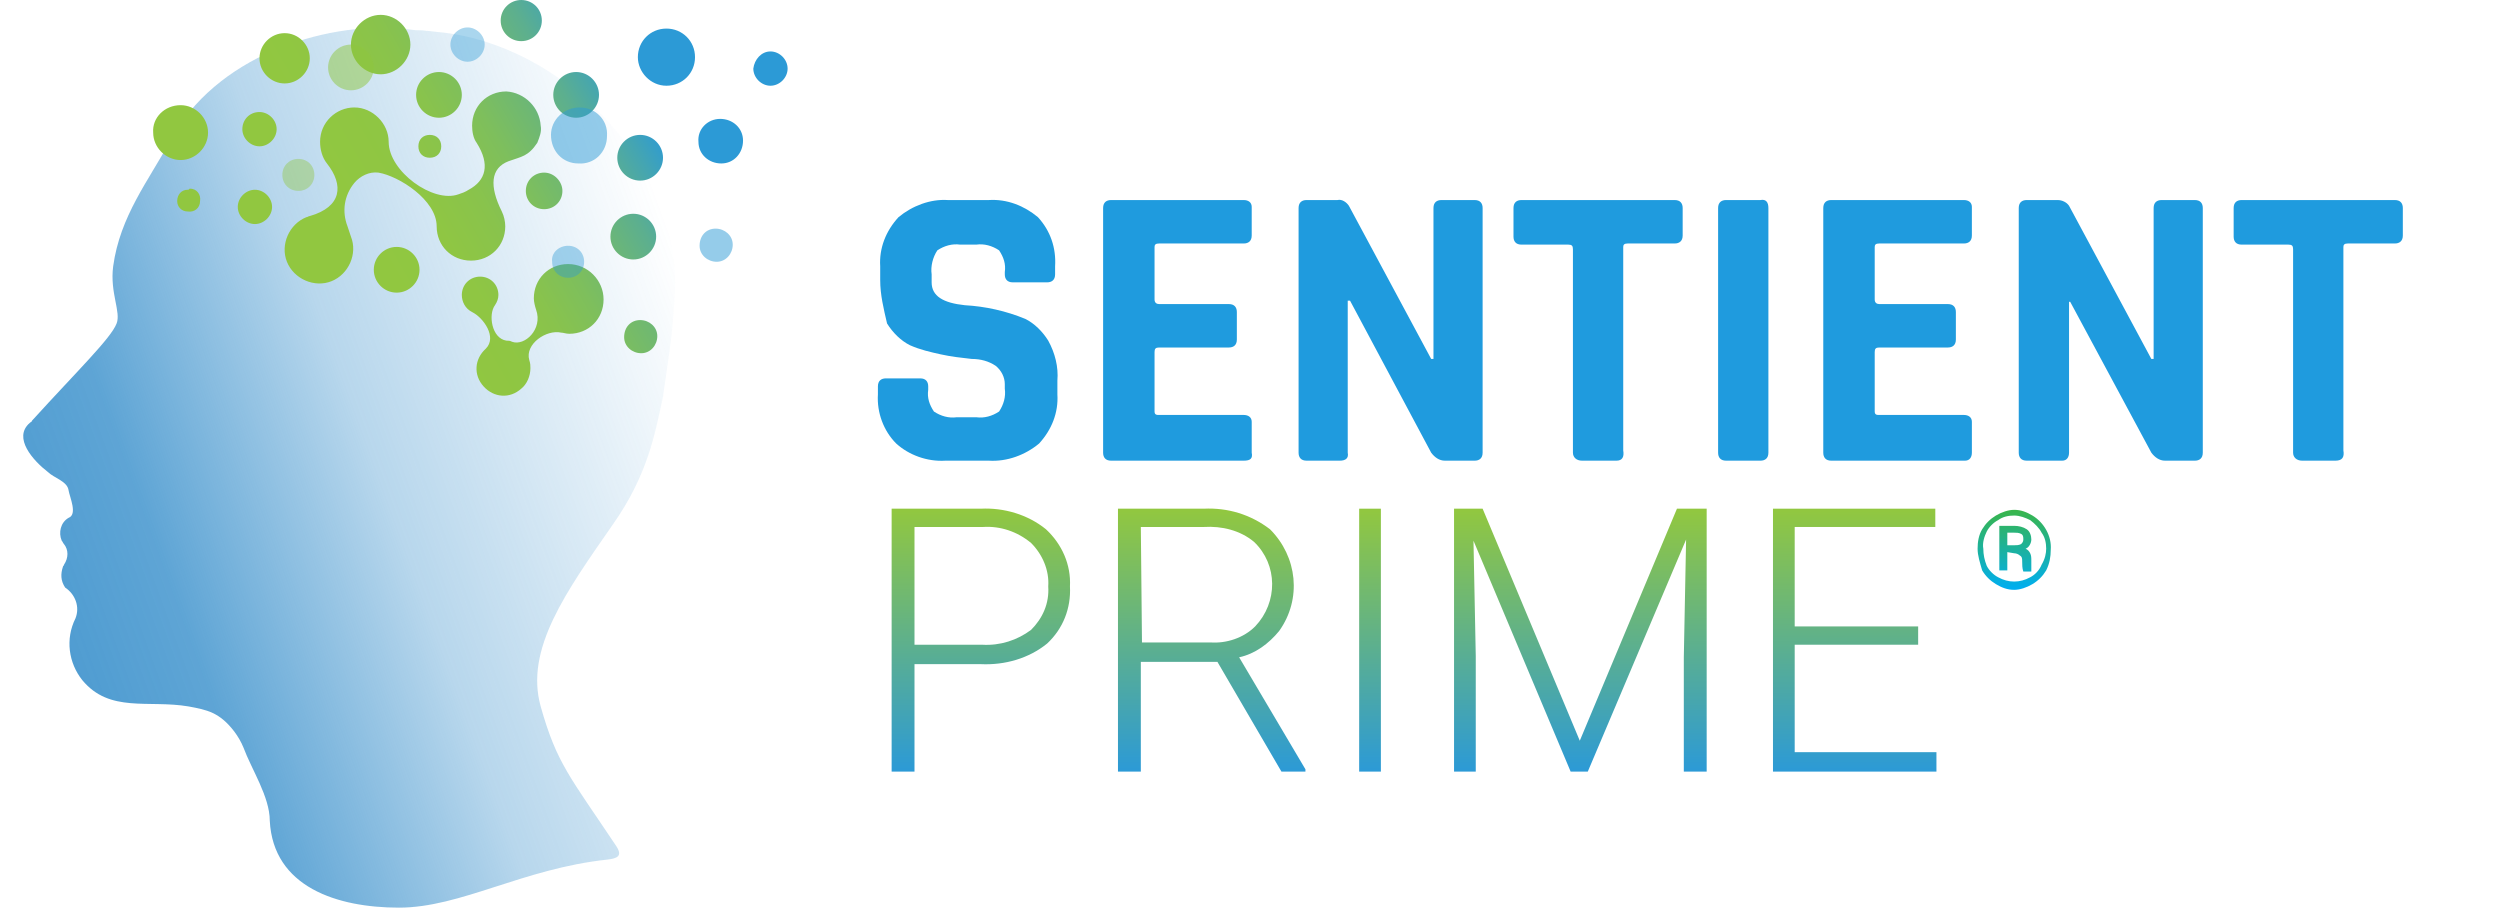 <?xml version="1.0" encoding="utf-8"?>
<!-- Generator: Adobe Illustrator 23.0.6, SVG Export Plug-In . SVG Version: 6.00 Build 0)  -->
<svg version="1.1" id="Layer_1" xmlns="http://www.w3.org/2000/svg" xmlns:xlink="http://www.w3.org/1999/xlink" x="0px" y="0px"
	 viewBox="0 0 218.7 79.4" style="enable-background:new 0 0 218.7 79.4;" xml:space="preserve">
<style type="text/css">
	.st0{fill:#1F9BDE;}	.st1{fill:url(#SVGID_1_);}	.st2{fill:url(#SVGID_2_);}	.st3{fill:url(#SVGID_3_);}	.st4{fill:url(#SVGID_4_);}	.st5{fill:url(#SVGID_5_);}	.st6{fill:url(#SVGID_6_);}	.st7{opacity:0.8;fill:url(#SVGID_7_);}	.st8{fill:#231F20;}	.st9{fill-rule:evenodd;clip-rule:evenodd;fill:url(#SVGID_8_);}	.st10{opacity:0.5;fill-rule:evenodd;clip-rule:evenodd;fill:#2C9AD6;enable-background:new    ;}	.st11{opacity:0.5;fill-rule:evenodd;clip-rule:evenodd;fill:#8FC73E;enable-background:new    ;}	.st12{opacity:0.4;fill-rule:evenodd;clip-rule:evenodd;fill:#8FC73E;enable-background:new    ;}	.st13{opacity:0.4;fill-rule:evenodd;clip-rule:evenodd;fill:#2C9AD6;enable-background:new    ;}</style>
<title>sentient-PRIME-v1.4-white-lettering</title>
<g>
	<path class="st0" d="M76.8,34.5v-0.7c0-0.5,0.3-0.7,0.7-0.7h3c0.5,0,0.7,0.3,0.7,0.7v0.3c-0.1,0.7,0.1,1.3,0.5,1.9
		c0.6,0.4,1.3,0.6,2,0.5h1.7c0.7,0.1,1.4-0.1,2-0.5c0.4-0.6,0.6-1.3,0.5-2v-0.4c0-0.6-0.3-1.2-0.8-1.6c-0.6-0.4-1.3-0.6-2.1-0.6
		c-0.9-0.1-1.8-0.2-2.7-0.4c-0.9-0.2-1.8-0.4-2.7-0.8c-0.8-0.4-1.5-1.1-2-1.9C77.3,27,77,25.8,77,24.5v-1.2
		c-0.1-1.6,0.5-3.1,1.6-4.3c1.2-1,2.8-1.6,4.3-1.5h3.6c1.6-0.1,3.1,0.5,4.3,1.5c1.1,1.2,1.6,2.7,1.5,4.3V24c0,0.5-0.3,0.7-0.7,0.7
		h-3c-0.5,0-0.7-0.3-0.7-0.7v-0.2c0.1-0.7-0.1-1.3-0.5-1.9c-0.6-0.4-1.3-0.6-2-0.5H84c-0.7-0.1-1.4,0.1-2,0.5
		c-0.4,0.6-0.6,1.4-0.5,2.1v0.7c0,1.2,1,1.8,2.9,2c1.8,0.1,3.6,0.5,5.3,1.2c0.8,0.4,1.5,1.1,2,1.9c0.6,1.1,0.9,2.3,0.8,3.5v1.2
		c0.1,1.6-0.5,3.1-1.6,4.3c-1.2,1-2.8,1.6-4.4,1.5h-3.8c-1.6,0.1-3.2-0.5-4.3-1.5C77.3,37.7,76.7,36.1,76.8,34.5"/>
	<path class="st0" d="M108.8,40.3H97.2c-0.5,0-0.7-0.3-0.7-0.7V18.2c0-0.5,0.3-0.7,0.7-0.7h11.6c0.4,0,0.7,0.2,0.7,0.6v0.1v2.4
		c0,0.5-0.3,0.7-0.7,0.7h-7.4c-0.3,0-0.4,0.1-0.4,0.3v4.6c0,0.3,0.2,0.4,0.4,0.4h6.1c0.5,0,0.7,0.3,0.7,0.7v2.4
		c0,0.5-0.3,0.7-0.7,0.7h-6.1c-0.3,0-0.4,0.1-0.4,0.4V36c0,0.3,0.2,0.3,0.4,0.3h7.4c0.4,0,0.7,0.2,0.7,0.6V37v2.6
		C109.6,40.1,109.4,40.3,108.8,40.3"/>
	<path class="st0" d="M117.2,40.3h-2.9c-0.5,0-0.7-0.3-0.7-0.7V18.2c0-0.5,0.3-0.7,0.7-0.7h2.7c0.4-0.1,0.8,0.2,1,0.5l7.2,13.4h0.2
		V18.2c0-0.5,0.3-0.7,0.7-0.7h2.9c0.5,0,0.7,0.3,0.7,0.7v21.4c0,0.5-0.3,0.7-0.7,0.7h-2.6c-0.5,0-0.9-0.3-1.2-0.7l-7.1-13.3h-0.2
		v13.3C118,40.1,117.7,40.3,117.2,40.3"/>
	<path class="st0" d="M141.4,40.3h-3c-0.5,0-0.8-0.3-0.8-0.7V21.8c0-0.3-0.1-0.4-0.4-0.4h-4.1c-0.5,0-0.7-0.3-0.7-0.7v-2.5
		c0-0.5,0.3-0.7,0.7-0.7h13.4c0.5,0,0.7,0.3,0.7,0.7v2.4c0,0.5-0.3,0.7-0.7,0.7h-4.1c-0.3,0-0.4,0.1-0.4,0.3v17.8
		C142.1,40,141.9,40.3,141.4,40.3"/>
	<path class="st0" d="M154.7,18.2v21.4c0,0.5-0.3,0.7-0.7,0.7h-3c-0.5,0-0.7-0.3-0.7-0.7V18.2c0-0.5,0.3-0.7,0.7-0.7h3
		C154.5,17.4,154.7,17.7,154.7,18.2"/>
	<path class="st0" d="M171.9,40.3h-11.7c-0.5,0-0.7-0.3-0.7-0.7V18.2c0-0.5,0.3-0.7,0.7-0.7h11.6c0.4,0,0.7,0.2,0.7,0.6v0.1v2.4
		c0,0.5-0.3,0.7-0.7,0.7h-7.4c-0.3,0-0.4,0.1-0.4,0.3v4.6c0,0.3,0.2,0.4,0.4,0.4h6c0.5,0,0.7,0.3,0.7,0.7v2.4c0,0.5-0.3,0.7-0.7,0.7
		h-6c-0.3,0-0.4,0.1-0.4,0.4V36c0,0.3,0.2,0.3,0.4,0.3h7.4c0.4,0,0.7,0.2,0.7,0.6V37v2.6C172.5,40,172.3,40.3,171.9,40.3
		C172,40.3,171.9,40.3,171.9,40.3"/>
	<path class="st0" d="M180.2,40.3h-2.9c-0.5,0-0.7-0.3-0.7-0.7V18.2c0-0.5,0.3-0.7,0.7-0.7h2.7c0.4,0,0.8,0.2,1,0.5l7.2,13.4h0.2
		V18.2c0-0.5,0.3-0.7,0.7-0.7h2.9c0.5,0,0.7,0.3,0.7,0.7v21.4c0,0.5-0.3,0.7-0.7,0.7h-2.6c-0.5,0-0.9-0.3-1.2-0.7l-7.1-13.2H181
		v13.2c0,0.4-0.2,0.7-0.6,0.7C180.3,40.3,180.3,40.3,180.2,40.3"/>
	<path class="st0" d="M204.3,40.3h-2.9c-0.5,0-0.8-0.3-0.8-0.7V21.8c0-0.3-0.1-0.4-0.4-0.4h-4.1c-0.5,0-0.7-0.3-0.7-0.7v-2.5
		c0-0.5,0.3-0.7,0.7-0.7h13.4c0.5,0,0.7,0.3,0.7,0.7v2.4c0,0.5-0.3,0.7-0.7,0.7h-4.1c-0.3,0-0.4,0.1-0.4,0.3v17.8
		C205.1,40,204.9,40.3,204.3,40.3"/>
	
		<linearGradient id="SVGID_1_" gradientUnits="userSpaceOnUse" x1="122.405" y1="772.837" x2="122.405" y2="795.848" gradientTransform="matrix(1 0 0 1 -36.6 -728.39)">
		<stop  offset="1.000000e-02" style="stop-color:#91C740"/>
		<stop  offset="1" style="stop-color:#2C9AD6"/>
	</linearGradient>
	<path class="st1" d="M80,58.1v9.4h-2v-23h7.8c2-0.1,4.1,0.5,5.7,1.8c1.4,1.3,2.2,3.1,2.1,5c0.1,1.9-0.6,3.7-2,5
		c-1.6,1.3-3.7,1.9-5.8,1.8H80z M80,56.4h5.9c1.6,0.1,3.1-0.4,4.3-1.3c1-1,1.6-2.3,1.5-3.8c0.1-1.4-0.5-2.8-1.5-3.8
		c-1.2-1-2.7-1.5-4.2-1.4h-6L80,56.4z"/>
	
		<linearGradient id="SVGID_2_" gradientUnits="userSpaceOnUse" x1="142.6" y1="772.835" x2="142.6" y2="795.846" gradientTransform="matrix(1 0 0 1 -36.6 -728.39)">
		<stop  offset="1.000000e-02" style="stop-color:#91C740"/>
		<stop  offset="1" style="stop-color:#2C9AD6"/>
	</linearGradient>
	<path class="st2" d="M106.5,57.9h-6.7v9.6h-2v-23h7.5c2.1-0.1,4.1,0.5,5.8,1.8c2.4,2.4,2.8,6.1,0.8,8.9c-0.9,1.1-2.1,2-3.5,2.3
		l5.8,9.8v0.2h-2.1L106.5,57.9z M99.9,56.2h6c1.4,0.1,2.9-0.4,3.9-1.4c2-2.1,2-5.4-0.1-7.4c-1.2-1-2.8-1.4-4.4-1.3h-5.5L99.9,56.2z"
		/>
	
		<linearGradient id="SVGID_3_" gradientUnits="userSpaceOnUse" x1="156.45" y1="772.85" x2="156.45" y2="795.85" gradientTransform="matrix(1 0 0 1 -36.6 -728.39)">
		<stop  offset="1.000000e-02" style="stop-color:#91C740"/>
		<stop  offset="1" style="stop-color:#2C9AD6"/>
	</linearGradient>
	<path class="st3" d="M120.8,67.5h-1.9v-23h1.9V67.5z"/>
	
		<linearGradient id="SVGID_4_" gradientUnits="userSpaceOnUse" x1="174.85" y1="772.84" x2="174.85" y2="795.84" gradientTransform="matrix(1 0 0 1 -36.6 -728.39)">
		<stop  offset="1.000000e-02" style="stop-color:#91C740"/>
		<stop  offset="1" style="stop-color:#2C9AD6"/>
	</linearGradient>
	<path class="st4" d="M129.7,44.5l8.5,20.3l8.5-20.3h2.6v23h-2v-10l0.2-10.3l-8.6,20.3h-1.5l-8.5-20.2l0.2,10.1v10.1h-1.9v-23H129.7
		z"/>
	
		<linearGradient id="SVGID_5_" gradientUnits="userSpaceOnUse" x1="198.85" y1="772.85" x2="198.85" y2="795.85" gradientTransform="matrix(1 0 0 1 -36.6 -728.39)">
		<stop  offset="1.000000e-02" style="stop-color:#91C740"/>
		<stop  offset="1" style="stop-color:#2C9AD6"/>
	</linearGradient>
	<path class="st5" d="M167.8,56.4H157v9.4h12.4v1.7h-14.3v-23h14.2v1.6H157v8.7h10.8V56.4z"/>
	
		<linearGradient id="SVGID_6_" gradientUnits="userSpaceOnUse" x1="212.805" y1="772.91" x2="212.805" y2="779.85" gradientTransform="matrix(1 0 0 1 -36.6 -728.39)">
		<stop  offset="1.000000e-02" style="stop-color:#39B54A"/>
		<stop  offset="1" style="stop-color:#00AEEF"/>
	</linearGradient>
	<path class="st6" d="M173,48c0-0.6,0.1-1.2,0.4-1.7c0.3-0.5,0.7-0.9,1.2-1.2s1.1-0.5,1.6-0.5c0.6,0,1.1,0.2,1.6,0.5
		c1,0.6,1.7,1.8,1.6,3c0,0.6-0.1,1.2-0.4,1.8c-0.3,0.5-0.7,0.9-1.2,1.2s-1.1,0.5-1.6,0.5c-0.6,0-1.1-0.2-1.6-0.5s-0.9-0.7-1.2-1.2
		C173.2,49.2,173,48.6,173,48z M179,48c0-0.5-0.1-1-0.4-1.4c-0.2-0.4-0.6-0.8-1-1.1c-0.4-0.2-0.9-0.4-1.4-0.4s-1,0.1-1.4,0.4
		c-0.4,0.2-0.8,0.6-1,1s-0.4,1-0.3,1.5c0,0.5,0.1,1,0.3,1.5c0.2,0.4,0.6,0.8,1,1c0.9,0.5,1.9,0.5,2.8,0c0.4-0.2,0.8-0.6,1-1.1
		C178.9,48.9,179,48.4,179,48L179,48z M175.6,48.3v1.6h-0.7V46h1.3c0.4,0,0.8,0.1,1.1,0.3s0.4,0.6,0.4,0.9c0,0.3-0.2,0.7-0.5,0.8
		c0.2,0.1,0.3,0.2,0.4,0.4c0.1,0.2,0.1,0.4,0.1,0.7v0.5c0,0.1,0,0.2,0,0.3V50H177c-0.1-0.3-0.1-0.6-0.1-0.9c0-0.2,0-0.4-0.2-0.5
		c-0.1-0.1-0.3-0.2-0.5-0.2L175.6,48.3L175.6,48.3z M175.6,47.7h0.6c0.2,0,0.4,0,0.6-0.1c0.1-0.1,0.2-0.2,0.2-0.4s0-0.4-0.2-0.5
		s-0.4-0.1-0.6-0.1h-0.6V47.7z"/>
	
		<linearGradient id="SVGID_7_" gradientUnits="userSpaceOnUse" x1="101.861" y1="745.214" x2="158.061" y2="719.031" gradientTransform="matrix(0.996 8.680800e-02 -8.680800e-02 0.996 -32.491 -698.923)">
		<stop  offset="0" style="stop-color:#2484C6"/>
		<stop  offset="0.166" style="stop-color:#2484C6;stop-opacity:0.92"/>
		<stop  offset="0.494" style="stop-color:#2484C6;stop-opacity:0.41"/>
		<stop  offset="1" style="stop-color:#2484C6;stop-opacity:0"/>
	</linearGradient>
	<path class="st7" d="M53.9,74c-4-6-5.2-7.2-6.6-12.2s2.2-10,6.3-15.9c3.1-4.4,3.7-8,4.4-11.2c0.2-1.4,0.4-2.8,0.6-4.2
		s0.3-2.8,0.4-4.2c1-11.6-9.7-22.5-20.7-23.5l-0.9-0.1h-0.1c-0.5-0.1-0.7,0-1.3-0.1l-0.8-0.1c-7-0.6-16.4,2.5-20.3,9.8
		c-1.9,3.5-4.4,6.6-5,11c-0.3,2.3,0.7,4,0.3,5c-0.5,1.3-3.4,4.1-7.4,8.5c0,0.1-0.1,0.1-0.2,0.2c-1.5,1.3,0.3,3.3,1.6,4.3
		c0.5,0.5,1.7,0.8,1.8,1.6c0.1,0.6,0.8,2.1,0,2.4c-0.7,0.4-0.9,1.3-0.6,2c0.1,0.1,0.1,0.2,0.2,0.3c0.4,0.5,0.4,1.2,0,1.8
		c0,0.1-0.1,0.1-0.1,0.2c-0.2,0.6-0.2,1.2,0.2,1.8C6.6,52,7,53.1,6.6,54.1C5.7,55.9,6,58,7.2,59.5c2.4,2.9,5.8,1.7,9.3,2.3
		c1.6,0.3,2.7,0.5,4,2.2c0.3,0.4,0.6,0.9,0.8,1.4c0.7,1.9,2.3,4.3,2.3,6.4c0.3,5.8,5.9,7.6,11.3,7.6s10.8-3.4,18.2-4.2
		C54,75.1,54.5,74.9,53.9,74L53.9,74z"/>
	<path class="st8" d="M39.3,14.1"/>
</g>
<g>
	
		<linearGradient id="SVGID_8_" gradientUnits="userSpaceOnUse" x1="68.71" y1="750.068" x2="92.45" y2="736.368" gradientTransform="matrix(1 0 0 1 -36.6 -728.39)">
		<stop  offset="1.000000e-02" style="stop-color:#91C740"/>
		<stop  offset="0.23" style="stop-color:#8FC643"/>
		<stop  offset="0.39" style="stop-color:#89C34C"/>
		<stop  offset="0.53" style="stop-color:#7EBF5C"/>
		<stop  offset="0.66" style="stop-color:#6FB872"/>
		<stop  offset="0.79" style="stop-color:#5CAF8F"/>
		<stop  offset="0.9" style="stop-color:#44A5B2"/>
		<stop  offset="1" style="stop-color:#2C9AD6"/>
	</linearGradient>
	<path class="st9" d="M16.6,16.5c0.6,0,1,0.5,0.9,1.1c0,0.6-0.5,1-1.1,0.9c-0.5,0-0.9-0.4-0.9-0.9c0-0.6,0.4-1,0.9-1
		C16.5,16.6,16.5,16.6,16.6,16.5L16.6,16.5z M15.8,9.2c1.3,0,2.4,1.1,2.4,2.4S17.1,14,15.8,14s-2.4-1.1-2.4-2.4
		C13.3,10.3,14.4,9.2,15.8,9.2C15.7,9.2,15.8,9.2,15.8,9.2L15.8,9.2z M50.4,6.3c1.1,0,2,0.9,2,2s-0.9,2-2,2s-2-0.9-2-2
		S49.3,6.3,50.4,6.3z M30.7,20.7c0.6,1.5-0.2,3.3-1.7,3.9s-3.3-0.2-3.9-1.7s0.2-3.3,1.7-3.9c0.1,0,0.2-0.1,0.3-0.1
		c2.8-0.8,3-2.7,1.5-4.6c-0.4-0.5-0.6-1.2-0.6-1.9c0-1.7,1.4-3,3-3c1.6,0,3,1.4,3,3c0,2.6,3.9,5.4,6.1,4.6c0.3-0.1,0.6-0.2,0.9-0.4
		c1.5-0.8,1.9-2.2,0.7-4.1c-0.3-0.4-0.4-1-0.4-1.5c0-1.7,1.3-3,3-3c1.6,0.1,2.9,1.4,3,3c0.1,0.5-0.1,1-0.3,1.5
		c-0.8,1.2-1.4,1.2-2.5,1.6c-1.6,0.6-1.7,2.2-0.6,4.4c0.2,0.4,0.3,0.9,0.3,1.3c0,1.7-1.3,3-3,3s-3-1.3-3-3c0-2.3-3.3-4.4-5.1-4.7
		C32.3,15,31.5,15.4,31,16c-0.9,1.1-1.1,2.5-0.6,3.8C30.5,20.1,30.6,20.4,30.7,20.7L30.7,20.7z M47.6,15.1c-0.9,0-1.6,0.7-1.6,1.6
		c0,0.9,0.7,1.6,1.6,1.6c0.9,0,1.6-0.7,1.6-1.6l0,0C49.2,15.9,48.5,15.1,47.6,15.1z M22.7,9.8c0.8,0,1.5,0.7,1.5,1.5
		s-0.7,1.5-1.5,1.5s-1.5-0.7-1.5-1.5S21.8,9.8,22.7,9.8L22.7,9.8z M45.6,0c1,0,1.8,0.8,1.8,1.8s-0.8,1.8-1.8,1.8s-1.8-0.8-1.8-1.8
		S44.6,0,45.6,0L45.6,0z M55.4,18.7c1.1,0,2,0.9,2,2s-0.9,2-2,2s-2-0.9-2-2S54.3,18.7,55.4,18.7z M56,11.8c1.1,0,2,0.9,2,2
		s-0.9,2-2,2s-2-0.9-2-2S54.9,11.8,56,11.8z M38.4,6.3c-1.1,0-2,0.9-2,2s0.9,2,2,2s2-0.9,2-2S39.5,6.3,38.4,6.3z M49.7,23.1
		c-1.7,0-3,1.3-3,3c0,0.3,0.1,0.7,0.2,1c0.6,1.7-1,3.2-2.1,2.8c-0.2-0.1-0.3-0.1-0.5-0.1c-1.3-0.2-1.6-2.3-1-3.1
		c0.2-0.3,0.3-0.6,0.3-0.9c0-0.9-0.7-1.6-1.6-1.6c-0.9,0-1.6,0.7-1.6,1.6c0,0.6,0.3,1.2,0.9,1.5c1,0.5,2.2,2.2,1.2,3.2
		c-1,0.9-1.1,2.3-0.2,3.3c0.9,1,2.3,1.1,3.3,0.2c0.5-0.4,0.8-1.1,0.8-1.8c0-0.2,0-0.4-0.1-0.7c-0.4-1.4,1.5-2.7,2.8-2.4
		c0.2,0,0.4,0.1,0.7,0.1c1.7,0,3-1.3,3-3S51.4,23.1,49.7,23.1L49.7,23.1z M22.3,16.6c0.8,0,1.5,0.7,1.5,1.5s-0.7,1.5-1.5,1.5
		s-1.5-0.7-1.5-1.5l0,0C20.8,17.3,21.5,16.6,22.3,16.6z M24.9,2.9c1.2,0,2.2,1,2.2,2.2s-1,2.2-2.2,2.2s-2.2-1-2.2-2.2l0,0
		C22.7,3.9,23.7,2.9,24.9,2.9z M33.3,1.3c1.4,0,2.6,1.2,2.6,2.6s-1.2,2.6-2.6,2.6c-1.4,0-2.6-1.2-2.6-2.6l0,0
		C30.7,2.5,31.9,1.3,33.3,1.3L33.3,1.3z M34.7,21.6c-1.1,0-2,0.9-2,2s0.9,2,2,2s2-0.9,2-2S35.8,21.6,34.7,21.6z M56,28
		c0.8,0,1.5,0.6,1.5,1.4s-0.6,1.5-1.4,1.5c-0.8,0-1.5-0.6-1.5-1.4l0,0C54.6,28.6,55.2,28,56,28z M37.6,11.8c0.6,0,1,0.4,1,1
		s-0.4,1-1,1s-1-0.4-1-1S37,11.8,37.6,11.8z M63,10.4c1.1,0,2,0.8,2,1.9s-0.8,2-1.9,2s-2-0.8-2-1.9l0,0C61,11.3,61.9,10.4,63,10.4z
		 M58.3,2.5c1.4,0,2.5,1.1,2.5,2.5s-1.1,2.5-2.5,2.5S55.8,6.3,55.8,5l0,0C55.8,3.6,56.9,2.5,58.3,2.5L58.3,2.5z M67.4,4.5
		c0.8,0,1.5,0.7,1.5,1.5s-0.7,1.5-1.5,1.5S65.9,6.8,65.9,6l0,0C66,5.2,66.6,4.5,67.4,4.5L67.4,4.5z"/>
</g>
<g id="Layer_3">
	<path class="st10" d="M50.7,9.4c1.4,0,2.5,1.1,2.4,2.5c0,1.4-1.1,2.5-2.5,2.4c-1.4,0-2.4-1.1-2.4-2.5C48.2,10.5,49.3,9.4,50.7,9.4
		L50.7,9.4z"/>
	<path class="st11" d="M30.7,3.9c1.1,0,2,0.9,2,2s-0.9,2-2,2s-2-0.9-2-2S29.6,3.9,30.7,3.9z"/>
	<path class="st12" d="M26.1,13.9c0.8,0,1.4,0.6,1.4,1.4s-0.6,1.4-1.4,1.4s-1.4-0.6-1.4-1.4S25.3,13.9,26.1,13.9L26.1,13.9z"/>
	<path class="st13" d="M49.7,21.5c0.8,0,1.4,0.6,1.4,1.4s-0.6,1.4-1.4,1.4c-0.8,0-1.4-0.6-1.4-1.4C48.2,22.1,48.9,21.5,49.7,21.5
		L49.7,21.5z"/>
	<path class="st13" d="M40.9,2.4c0.8,0,1.5,0.7,1.5,1.5s-0.7,1.5-1.5,1.5s-1.5-0.7-1.5-1.5S40.1,2.4,40.9,2.4z"/>
	<path class="st10" d="M62.6,20c0.8,0,1.5,0.6,1.5,1.4s-0.6,1.5-1.4,1.5c-0.8,0-1.5-0.6-1.5-1.4l0,0C61.2,20.6,61.8,20,62.6,20z"/>
</g>
</svg>
